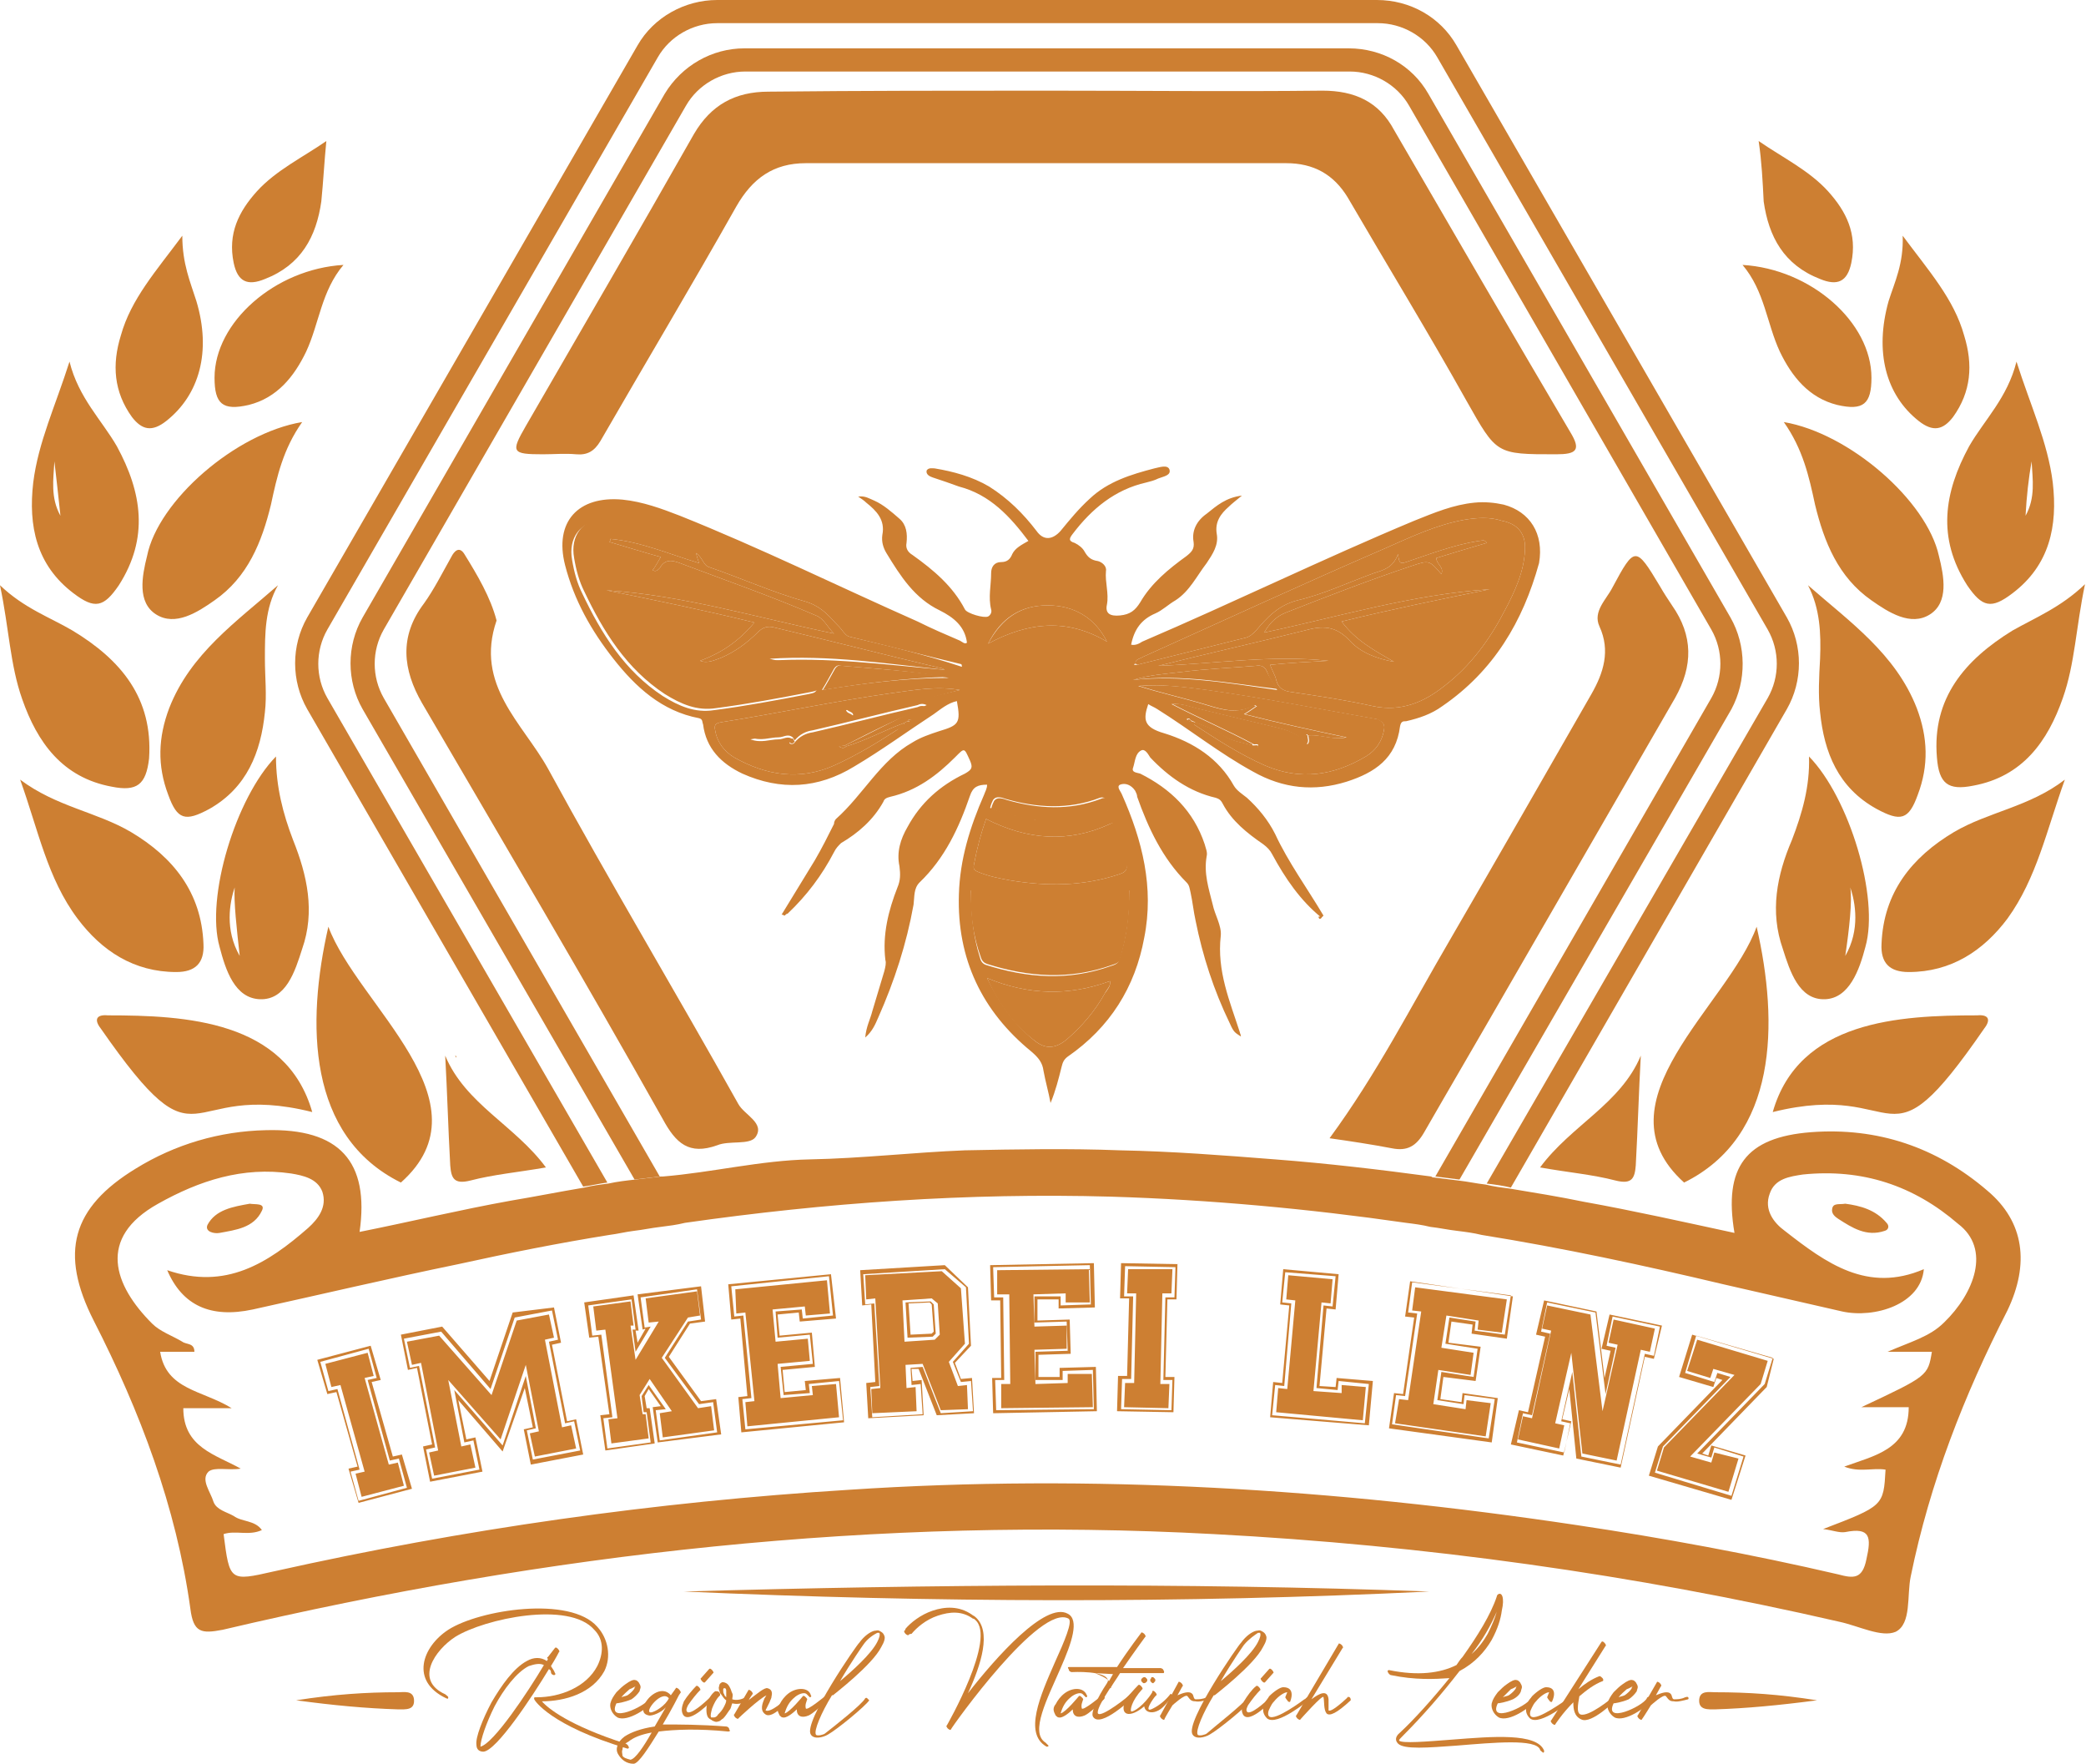 <svg xmlns="http://www.w3.org/2000/svg" xml:space="preserve" id="Layer_1" x="0" y="0" version="1.1" viewBox="0 0 207.1 175.1"><style>*{fill:#cd7f32}</style><path d="M197.3 118.2c-5-4.3-10.9-6.3-17.5-5.8-6.5.5-8.7 3.5-7.6 10-5.1-1.1-10-2.2-15-3.1-2.4-.5-4.9-.9-7.3-1.3-.8-.1-1.6-.2-2.4-.4-.9-.1-1.8-.3-2.7-.4l-2.4-.3c-.1 0-.2 0-.3-.1-5.2-.7-10.3-1.3-15.5-1.7-5.1-.4-10.2-.8-15.4-.9-5.1-.2-10.3-.1-15.4 0-5.1.2-10.2.8-15.4.9-4.9.1-9.7 1.3-14.6 1.7h-.2c-.8.1-1.7.2-2.5.3-.9.1-1.8.2-2.7.4-.8.1-1.6.2-2.4.4-2.4.4-4.9.9-7.3 1.3-5 .9-10 2.1-15 3.1 1-7-2-10.3-9.3-10.1-4.6.1-9 1.4-12.9 3.8-6.4 3.9-7.6 8.4-4.2 15.1 4.6 9 8.2 18.5 9.6 28.6.3 2.4 1.1 2.5 3.2 2.1 32.3-7.6 65.1-11.3 98.4-9.5 20.9 1.1 41.7 4 62.1 8.7 1.9.4 4.2 1.6 5.6 1 1.6-.8 1.1-3.6 1.5-5.5 1.9-9.3 5.3-18 9.6-26.4 2.2-4.6 1.7-8.8-2-11.9m-4.3 13.1c-1.4 1.4-3.3 1.9-5.6 2.9h4.4c-.4 2.4-.4 2.4-7 5.5h4.7c0 4.2-3.4 4.8-6.4 5.9 1.5.6 2.8.1 4.1.3-.2 3.6-.2 3.6-6.2 5.9.9.1 1.6.4 2.2.3 2.5-.5 2.6.5 2.1 2.7-.4 2-1.3 1.9-2.8 1.5-8.6-2-17.3-3.6-26-4.9-24-3.6-48-5.1-72.2-3.5-19.3 1.2-38.3 3.9-57.1 8.1-4.4 1-4.4 1-5-3.7 1.2-.4 2.5.2 3.8-.4-.7-1-2-.8-2.8-1.4-.7-.4-1.7-.6-2-1.4-.3-1-1.3-2.2-.5-3 .6-.5 2-.1 3.2-.3-2.5-1.4-5.7-2.1-5.7-6H23c-2.9-1.8-6.5-1.8-7.1-5.6h3.4c0-.9-.8-.7-1.2-1-1-.6-2.2-1-3-1.8-3.8-3.8-5.5-8.5.6-11.9 4.1-2.3 8.4-3.7 13.2-3 1.2.2 2.6.5 3.1 1.8.5 1.5-.4 2.7-1.4 3.6-4 3.5-8.2 6.2-14 4.2 1.5 3.5 4.3 4.8 8.5 3.9 6.8-1.5 13.6-3.1 20.4-4.5 5-1.1 10-2.1 15-2.9.8-.1 1.6-.3 2.4-.4.9-.1 1.8-.3 2.7-.4.8-.1 1.6-.2 2.4-.4 14-2 28.1-3 42.3-2.6 9.8.3 19.6 1.2 29.3 2.6.8.1 1.6.2 2.4.4.9.1 1.8.3 2.7.4.8.1 1.6.2 2.4.4 8.1 1.3 16 3 24 4.9 3.9.9 7.9 1.8 11.8 2.7 3.2.7 7.8-.7 8.1-4.2-5.6 2.4-9.7-.6-13.8-3.8-1.1-.8-2.1-2.1-1.5-3.7.5-1.5 2-1.7 3.3-1.9 5.9-.6 11 1.1 15.4 4.9 3.3 2.5 1.6 6.9-1.4 9.8"/><path d="M103.8 9c9.2 0 18.3.1 27.5 0 3.2 0 5.6 1.1 7.1 3.9 5.8 10 11.6 20 17.5 30 1.1 1.8.6 2.2-1.4 2.2-6 0-5.9 0-8.9-5.3-3.8-6.8-7.9-13.5-11.8-20.2-1.4-2.3-3.4-3.4-6.1-3.4H80c-3.2 0-5.3 1.5-6.9 4.3-4.4 7.8-9 15.5-13.5 23.3-.6 1-1.3 1.4-2.4 1.3s-2.2 0-3.3 0c-3.1 0-3.2-.2-1.7-2.8 5.6-9.7 11.2-19.3 16.7-29 1.7-2.9 4.1-4.2 7.4-4.2C85.6 9 94.7 9 103.8 9M49.3 61.6c-2.2 6.4 2.6 10.2 5.1 14.7 6.1 11.2 12.7 22.2 18.9 33.3.6 1.1 2.7 1.9 1.7 3.3-.6.8-2.6.3-3.8.8-2.8 1-4.1-.2-5.4-2.6C58 97.2 49.9 83.5 41.9 69.8c-1.9-3.3-2.3-6.6.2-9.9 1-1.4 1.8-3 2.7-4.6.3-.6.8-1.1 1.3-.3 1.3 2.1 2.6 4.3 3.2 6.6M132 113c4.7-6.4 8.1-13.1 11.9-19.6 4.7-8.1 9.4-16.3 14.1-24.5 1.2-2.1 1.9-4.3.8-6.7-.7-1.5.7-2.7 1.3-3.9 2.2-4.1 2.3-4.1 4.7-.1.4.7.8 1.3 1.2 1.9 2.1 3 2.1 6 .3 9.2l-16.8 29.1c-2.7 4.7-5.4 9.3-8.1 14-.8 1.4-1.7 1.9-3.2 1.6-2.1-.4-4.1-.7-6.2-1m9.9 45c-24.7 1.2-49.3 1.1-74 0 24.6-.7 49.3-.9 74 0" class="st0"/><path d="M2 77.4c1.8 5 2.7 9.8 5.7 13.8 2.4 3.2 5.6 5.3 9.8 5.3 1.9 0 2.8-.9 2.7-2.8-.2-5.1-3-8.6-7.2-11.1-3.4-2-7.4-2.5-11-5.2M32.6 92c-2.2 9.6-2.1 20.8 7.2 25.4 9-8-4.3-17.6-7.2-25.4M7.2 62.6C5 61.3 2.4 60.4 0 58.1c.9 4.3 1 7.9 2.2 11.3 1.5 4.3 4 7.8 8.9 8.7 2.5.5 3.4-.2 3.7-2.8.4-6-2.8-9.8-7.6-12.7m-1.6 8.6q0-.15 0 0m1.3-35.3c-1.4 4.4-3.1 8-3.6 12-.5 4.3.3 8.2 4 11 2.1 1.6 3 1.4 4.5-.8 3-4.7 2.3-9.2-.2-13.8-1.5-2.6-3.8-4.8-4.7-8.4M6 51.2c-1-1.8-.7-3.6-.6-5.4q.3 2.55.6 5.4m20.3 14.2c0 1.8.2 3.6 0 5.3-.4 4-1.8 7.5-5.5 9.6-2.4 1.3-3.2 1.1-4.1-1.4-1.1-2.9-1-5.7.1-8.6 2.1-5.4 6.7-8.6 10.8-12.2-1.3 2.3-1.3 4.8-1.3 7.3M30 41.9c-1.9 2.7-2.5 5.4-3.1 8.2-.9 3.7-2.3 7.2-5.6 9.5-1.7 1.2-3.9 2.6-5.8 1.4s-1.4-3.8-.9-5.8C15.7 49.7 23.4 43 30 41.9m-2.6 33.2c-4 4.1-7 14-5.6 18.9.6 2.3 1.5 5.1 4 5.2 2.6.1 3.5-2.8 4.2-5 1.3-3.7.5-7.3-.9-10.8-1-2.6-1.7-5.3-1.7-8.3m-3.6 19.8c-1.5-2.6-1-5.3-.5-6.8-.1 1.4.2 4.1.5 6.8m7.2 15.5c-2.6-9.1-12.6-9.6-20.3-9.6-1.1-.1-1.4.4-.7 1.3 10.3 14.8 7.8 5 21 8.3m-12.9-87c-2.6 3.5-5.1 6.3-6.1 9.9-.9 2.9-.7 5.6 1.1 8.1 1 1.3 2 1.5 3.4.4 3.3-2.6 4.5-6.9 3-11.9-.6-1.9-1.4-3.7-1.4-6.5m16 2.9c-6.8.4-12.8 5.7-12.8 11.2 0 2.6.8 3.3 3.4 2.7 2.8-.7 4.5-2.8 5.7-5.3 1.3-2.8 1.5-6 3.7-8.6M32.4 14c-2.3 1.6-5 2.9-6.9 5-1.8 2-2.9 4.2-2.3 7.1.4 1.9 1.4 2.3 3.1 1.6 3.6-1.4 5.1-4.2 5.6-7.7.2-2 .3-4 .5-6m21.8 101.9c-3.1-4.2-8-6.3-10-11.1.2 3.6.3 7.3.5 10.9.1 1.3.4 1.9 2 1.5 2.3-.6 4.6-.8 7.5-1.3M205 77.4c-1.8 5-2.8 9.8-5.7 13.8-2.4 3.2-5.6 5.3-9.8 5.3-1.9 0-2.8-.9-2.7-2.8.2-5.1 3-8.6 7.2-11.1 3.4-2 7.5-2.5 11-5.2M174.4 92c2.2 9.6 2.1 20.8-7.2 25.4-8.9-8 4.4-17.6 7.2-25.4m25.4-29.4c2.3-1.3 4.8-2.3 7.2-4.6-.9 4.3-1 7.9-2.2 11.3-1.5 4.3-4 7.8-8.9 8.7-2.5.5-3.4-.2-3.6-2.8-.5-5.9 2.8-9.7 7.5-12.6m1.6 8.6q0-.15 0 0m-1.2-35.3c1.4 4.4 3.1 8 3.6 12 .5 4.3-.3 8.2-4 11-2.1 1.6-3 1.4-4.5-.8-3-4.7-2.3-9.2.2-13.8 1.5-2.6 3.8-4.8 4.7-8.4m.9 15.3c1-1.8.7-3.6.6-5.4q-.45 2.55-.6 5.4m-20.4 14.2c-.1 1.8-.2 3.6 0 5.3.4 4 1.8 7.5 5.6 9.6 2.4 1.3 3.2 1.1 4.1-1.4 1.1-2.9 1-5.7-.1-8.6-2.1-5.4-6.7-8.6-10.8-12.2 1.2 2.3 1.3 4.8 1.2 7.3m-3.6-23.5c1.9 2.7 2.5 5.4 3.1 8.2.9 3.7 2.3 7.2 5.6 9.5 1.7 1.2 3.9 2.6 5.8 1.4s1.4-3.8.9-5.8c-1.2-5.5-8.9-12.2-15.4-13.3m2.5 33.2c4 4.1 7 14 5.6 18.9-.6 2.3-1.6 5.1-4 5.2-2.6.1-3.5-2.8-4.2-5-1.3-3.7-.6-7.3.9-10.8 1-2.6 1.8-5.3 1.7-8.3m3.6 19.8c1.5-2.6 1-5.3.5-6.8.2 1.4-.1 4.1-.5 6.8m-7.2 15.5c2.6-9.1 12.6-9.6 20.3-9.6 1.1-.1 1.4.4.7 1.3-10.2 14.8-7.7 5-21 8.3m12.9-87c2.6 3.5 5.1 6.3 6.1 9.9.9 2.9.7 5.6-1.1 8.1-1 1.3-2 1.5-3.4.4-3.3-2.6-4.4-6.9-3-11.9.6-1.9 1.5-3.7 1.4-6.5M173 26.3c6.8.4 12.8 5.7 12.8 11.2 0 2.6-.8 3.3-3.4 2.7-2.8-.7-4.5-2.8-5.7-5.3-1.3-2.8-1.5-6-3.7-8.6m1.6-12.3c2.3 1.6 5 2.9 6.9 5 1.8 2 2.9 4.2 2.3 7.1-.4 1.9-1.4 2.3-3.1 1.6-3.6-1.4-5.1-4.2-5.6-7.7-.1-2-.2-4-.5-6m-21.7 101.9c3.1-4.2 8-6.3 10-11.1-.2 3.6-.3 7.3-.5 10.9-.1 1.3-.4 1.9-2 1.5-2.3-.6-4.7-.8-7.5-1.3"/><path d="M29.4 168.8c3.8-.6 7-.8 10.1-.8.6 0 1.5-.2 1.6.7.1 1.1-.8 1-1.6 1-3.2-.1-6.4-.4-10.1-.9m151 0c-3.8-.6-6.9-.8-10.1-.8-.6 0-1.5-.2-1.6.7-.1 1.1.9 1 1.6 1 3.1-.1 6.3-.4 10.1-.9" class="st0"/><path d="M45.3 105c0-.1 0-.2-.1-.2 0 0 0 .1.1.2m129.3-91h-.1zm8.6 105.5c1.5.2 3 .6 4.1 1.9.3.3.2.7-.2.8-1.8.6-3.2-.3-4.6-1.2-.3-.2-.7-.5-.6-1 .1-.6.7-.4 1.3-.5m-158.4 0c.5.1 1.6-.1 1.2.7-.8 1.7-2.6 1.9-4.2 2.2-.5.1-1.5-.1-1.2-.8.8-1.5 2.5-1.8 4.2-2.1"/><path d="M177.4 61.3 144.6 4.5C143 1.7 140 0 136.7 0H71.2c-3.2 0-6.3 1.7-7.9 4.5L30.5 61.3c-1.6 2.8-1.6 6.3 0 9.1l27.4 47.4c.8-.1 1.6-.3 2.4-.4L32.5 69.3c-1.2-2.1-1.2-4.7 0-6.8L65.3 5.7c1.2-2.1 3.5-3.4 5.9-3.4h65.6c2.4 0 4.7 1.3 5.9 3.4l32.8 56.8c1.2 2.1 1.2 4.7 0 6.8l-27.9 48.2c.8.1 1.6.2 2.4.4l27.4-47.5c1.6-2.8 1.6-6.3 0-9.1" class="st0"/><path d="M193 131.3c-1.4 1.4-3.3 1.9-5.6 2.9h4.4c-.4 2.4-.4 2.4-7 5.5h4.7c0 4.2-3.4 4.8-6.4 5.9 1.5.6 2.8.1 4.1.3-.2 3.6-.2 3.6-6.2 5.9.9.1 1.6.4 2.2.3 2.5-.5 2.6.5 2.1 2.7-.4 2-1.3 1.9-2.8 1.5-8.6-2-17.3-3.6-26-4.9-24-3.6-48-5.1-72.2-3.5-19.3 1.2-38.3 3.9-57.1 8.1-4.4 1-4.4 1-5-3.7 1.2-.4 2.5.2 3.8-.4-.7-1-2-.8-2.8-1.4-.7-.4-1.7-.6-2-1.4-.3-1-1.3-2.2-.5-3 .6-.5 2-.1 3.2-.3-2.5-1.4-5.7-2.1-5.7-6H23c-2.9-1.8-6.5-1.8-7.1-5.6h3.4c0-.9-.8-.7-1.2-1-1-.6-2.2-1-3-1.8-3.8-3.8-5.5-8.5.6-11.9 4.1-2.3 8.4-3.7 13.2-3 1.2.2 2.6.5 3.1 1.8.5 1.5-.4 2.7-1.4 3.6-4 3.5-8.2 6.2-14 4.2 1.5 3.5 4.3 4.8 8.5 3.9 6.8-1.5 13.6-3.1 20.4-4.5 5-1.1 10-2.1 15-2.9.8-.1 1.6-.3 2.4-.4.9-.1 1.8-.3 2.7-.4.8-.1 1.6-.2 2.4-.4 14-2 28.1-3 42.3-2.6 9.8.3 19.6 1.2 29.3 2.6.8.1 1.6.2 2.4.4.9.1 1.8.3 2.7.4.8.1 1.6.2 2.4.4 8.1 1.3 16 3 24 4.9 3.9.9 7.9 1.8 11.8 2.7 3.2.7 7.8-.7 8.1-4.2-5.6 2.4-9.7-.6-13.8-3.8-1.1-.8-2.1-2.1-1.5-3.7.5-1.5 2-1.7 3.3-1.9 5.9-.6 11 1.1 15.4 4.9 3.3 2.5 1.6 6.9-1.4 9.8" style="fill:none"/><path d="m171.8 61.3-30-52c-1.6-2.8-4.6-4.5-7.9-4.5h-60c-3.2 0-6.2 1.7-7.9 4.5l-30 52c-1.6 2.8-1.6 6.3 0 9.1l27 46.7c.8-.1 1.7-.2 2.5-.3L38.1 69.3c-1.2-2.1-1.2-4.7 0-6.8l30-52c1.2-2.1 3.5-3.4 5.9-3.4h60c2.4 0 4.7 1.3 5.9 3.4l30 52c1.2 2.1 1.2 4.7 0 6.8l-27.4 47.5 2.4.3 27-46.7c1.5-2.8 1.5-6.3-.1-9.1m-135 72.3 1 3.4-.9.2 2.1 7.4.9-.2 1 3.4-5.3 1.4-1-3.4.9-.2-2.1-7.4-.9.2-1-3.4zm-4.2 4.5.9-.2 2.2 8-.9.2.8 2.9 4.8-1.3-.8-2.9-.9.2-2.2-8 .9-.2-.8-2.9-4.8 1.3zm3.6-1.3.9-.2-.6-2.3-4.2 1.1.6 2.3.9-.2 2.4 8.6-.9.2.6 2.3 4.2-1.1-.6-2.3-.9.2zm18.8-7 .7 3.5-.9.2 1.5 7.6.9-.2.7 3.5-5.2 1-.7-3.5.9-.2-.8-3.9-2.2 6.3-4.4-5.1.8 3.9.9-.2.7 3.4-5.2 1-.7-3.5.9-.2-1.5-7.6-.9.2-.7-3.5 4.1-.8 4.7 5.4 2.3-6.8zm-.2.3-3.7.7-2.4 7.1-4.9-5.7-3.7.7.6 2.9.9-.2 1.6 8.1-.9.2.6 2.9 4.7-.9-.6-2.9-.9.2-1-5.2 4.8 5.5 2.3-6.9 1 5.2-.9.2.6 2.9 4.7-.9-.6-2.9-.9.2-1.6-8.1.9-.2zm.2 2.7-.9.2 1.7 8.7.9-.2.5 2.3-4.1.8-.5-2.3.9-.2-1.3-6.6-2.5 7.4-5.2-5.9 1.3 6.6.9-.2.5 2.3-4.1.8-.5-2.3.9-.2-1.7-8.7-.9.2-.5-2.3 3.2-.6 5.2 5.9 2.5-7.4 3.2-.6zm15-1.6-1.5.2-2.1 3.3 3.2 4.4 1.5-.2.5 3.5-6.3.8-.5-3.5.8-.1-1.2-1.7-.4.7.2 1.2h.3l.5 3.5-4.9.7-.5-3.5.9-.1-1.1-7.7-.9.1-.5-3.5 4.9-.7.5 3.5h-.3l.2 1.2.8-1.4-.3.1-.5-3.5 6.3-.8zm-6.4-2.4.4 3 .6-.1-1.5 2.5-.3-2.2h.3l-.4-3-4.3.6.4 3 .9-.1 1.1 8.2-.9.1.4 3 4.3-.6-.4-3h-.3l-.2-1.6.7-1.1 1.7 2.4-1 .1.4 3 5.7-.8-.4-3-1.4.2-3.4-4.6 2.3-3.6 1.3-.2-.4-3zm2.1 6 3.6 5 1.3-.2.3 2.4-5.1.7-.3-2.4 1.2-.2-2.2-3.2-1 1.6.3 1.9h.3l.3 2.4-3.7.5-.3-2.4.9-.1-1.2-8.8-.9.1-.3-2.4 3.7-.5.3 2.4h-.3l.5 3.4 2.3-3.8-1 .1-.3-2.4 5.1-.7.3 2.4-1.2.2zm17.3-3.9-3.6.3-.1-.9-2.1.2.2 2.1 3.2-.3.3 3.4-3.2.3.2 2.2 2.1-.2-.1-.9 3.5-.3.4 4.4-10.2 1-.3-3.5.9-.1-.7-7.7-.9.1-.3-3.5 10.2-1zm-10.4-3.2.3 3 .9-.1.8 8.2-.9.1.3 3 9.7-.9-.4-3.9-3 .3.1.9-2.6.2-.3-2.8 3.2-.3-.3-2.9-3.2.3-.2-2.6 2.6-.2.1.9 3-.3-.4-3.9zm9.5-.6.3 3.3-2.4.2-.1-.9-3.2.3.3 3.2 3.2-.3.2 2.2-3.2.3.3 3.4 3.2-.3-.1-.9 2.4-.2.3 3.3-9.1.9-.2-2.4.9-.1-.9-8.8-.9.1-.1-2.4zm14 .7.3 5.8-1.6 1.7.6 1.6 1.1-.1.2 3.5-3.7.2-1.8-4.6h-.7l.1 1.2.9-.1.2 3.5-5.5.3-.2-3.5.9-.1-.4-7.7-.9.1-.2-3.5 8.4-.5zm-10.4-1.3.2 3 .9-.1.5 8.2-.9.1.2 3 5-.3-.2-3-.9.1-.1-1.7 1.2-.1 1.8 4.6 3.2-.2-.2-3-1 .1-.8-2 1.6-1.8-.3-5.6-2.1-1.8zm10.1 6.9-1.6 1.8.9 2.4.9-.1.1 2.4-2.7.1-1.8-4.6-1.7.1.1 2.3.9-.1.1 2.4-4.4.2-.1-2.4.9-.1-.5-8.9-.9.1-.1-2.4 7.6-.4 1.9 1.7zm-3-.4.5-.5-.2-3.1-.6-.5-2.9.2.2 4.1zm-2.9-3.7 2.5-.1.3.3.2 2.9-.3.3-2.5.1zm.5 3.2 2.1-.1.2-.2-.2-2.7-.2-.2-2.1.1zm18.3-2.7-3.6.1v-.9H103v2.1l3.2-.1.1 3.4-3.2.1v2.2h2.1v-.9l3.6-.1.1 4.4-10.3.2-.1-3.5h.9l-.1-7.7h-.9l-.1-3.5 10.3-.2zm-10.1-4 .1 3h.9l.1 8.2h-.9l.1 3 9.7-.1-.1-3.9-3 .1v.9h-2.7v-2.8l3.2-.1-.1-2.9-3.2.1v-2.6h2.6v.9l3-.1-.1-3.9zm9.5.2.1 3.3h-2.4v-.9l-3.2.1.1 3.2 3.2-.1v2.3l-3.2.1.1 3.4 3.2-.1v-.9h2.4l.1 3.3-9.1.1v-2.4h.9l-.1-8.9H99v-2.4zm8.8-.5-.1 3.5h-.9l-.2 7.7h.9l-.1 3.5-5.6-.1.1-3.5h.9l.2-7.7h-.9l.1-3.5zm-5.3 3.2h.9l-.2 8.2h-.9l-.1 3 5 .1.1-3h-.9l.2-8.2h.9l.1-3-5-.1zm3.8-.3h.9l.1-2.4H112l-.1 2.4h.9l-.2 8.9h-.9l-.1 2.4 4.4.1.1-2.4h-.9zm20.9 8.7-.4 4.4-9.8-.8.3-3.5.9.1.7-7.7-.9-.1.3-3.5 5.5.5-.3 3.5-.9-.1-.7 7.7 1.6.1.1-.9zm-5.6.7.7-8.2.9.1.3-3-5-.4-.3 3 .9.1-.7 8.2-.9-.1-.3 3 9.2.8.4-3.9-3-.3-.1.9zm2.5.5-2.8-.2.8-8.8.9.1.2-2.4-4.4-.4-.2 2.4.9.1-.8 8.8-.9-.1-.2 2.4 8.6.8.3-3.3-2.4-.2zm16.4-5.4-3.5-.5.1-.9-2.1-.3-.3 2.1 3.2.4-.5 3.4-3.2-.4-.3 2.2 2.1.3.1-.9 3.5.5-.6 4.4-10.2-1.4.5-3.5.9.1 1.1-7.6-.9-.1.5-3.5 10.2 1.5zm-9.4-5.6-.4 3 .9.1-1.2 8.2-.9-.1-.4 2.9 9.6 1.4.6-3.9-3-.4-.1.9-2.6-.4.4-2.8 3.2.5.4-2.8-3.2-.5.4-2.6 2.6.4-.1.9 3 .4.6-3.9zm9.4 1.7-.5 3.3-2.4-.3.1-.9-3.2-.5-.5 3.2 3.2.5-.3 2.2-3.2-.5-.5 3.4 3.2.5.1-.9 2.4.3-.5 3.3-9-1.3.4-2.4.9.1 1.3-8.8-.9-.1.3-2.3zm14.6 5.9-.9-.2-2.4 11-4.4-.9-.7-6.9-.7 3 .9.2-.8 3.4-5.2-1.1.8-3.4.9.2 1.7-7.5-.9-.2.8-3.4 5.2 1.1.8 6.6.6-2.7-.9-.2.8-3.4 5.2 1.1zm-4.1-4.2-.6 2.9.9.2-1 4.6-1-8.1-4.8-1-.6 2.9.9.2-1.8 8.1-.9-.2-.6 2.9 4.7 1 .6-2.9-.9-.2 1.1-4.9.9 8.4 3.9.8 2.4-11 .9.2.6-2.9zm3.7 3.5-.9-.2-2.4 11-3.4-.7-1.1-10-1.6 7 .9.2-.5 2.3-4.1-.9.5-2.3.9.2 1.9-8.7-.9-.2.5-2.3 4.3.9 1.2 9.6 1.5-6.6-.9-.2.5-2.3 4.1.9zm11.6 3.5-6.4 6.6.6.2.3-1 3.4 1-1.4 4.4-8.2-2.4.9-2.9 6.4-6.6-.6-.2-.3.9-3.4-1 1.3-4.2 8.1 2.4zm-7-5.1-1.1 3.7 2.9.9.3-.9 1.3.4-6.7 6.9-.8 2.6 7.6 2.3 1.2-3.9-2.9-.9-.3 1-1.4-.4 6.7-6.9.8-2.6zm4.2 12.2-1 3.3-7.1-2.1.7-2.3 7-7.2-2.1-.6-.3.9-2.3-.7 1-3.1 7 2.1-.7 2.3-7 7.2 2.1.6.3-1z"/><path d="m89.9 72-.9.5zm.4-.3-.4.3c.5-.3.6-.4.7-.5-.1.1-.2.1-.3.2"/><path d="M149.3 50.1c-.9-.2-1.9-.3-2.9-.2-2.1.2-4 1-6 1.8-9.1 3.8-17.9 8.1-27 12-.3.2-.7.4-1.1.3.3-1.5 1-2.5 2.4-3.1.7-.3 1.3-.9 2-1.3 1.4-.9 2.1-2.4 3.1-3.7.6-.9 1.2-1.8 1-2.9-.2-1.2.4-2 1.2-2.7.3-.3.7-.6 1.3-1.1-1.6.2-2.5 1-3.5 1.8-1 .7-1.5 1.7-1.3 2.8.1.7-.2 1-.7 1.4-1.8 1.3-3.5 2.7-4.6 4.6-.5.8-1 1.2-2 1.3s-1.5-.2-1.3-1.1c.2-1.1-.2-2.2-.1-3.3.1-.5-.4-.9-.8-1-.7-.1-1-.4-1.3-.9-.2-.4-.6-.7-1-.9-.7-.2-.5-.5-.2-.9 1.9-2.5 4.2-4.4 7.3-5.1.4-.1.8-.2 1.2-.4.5-.2 1.3-.3 1.1-.9-.2-.5-1-.2-1.5-.1-2.3.6-4.6 1.3-6.4 3-1.1 1-2 2.1-2.9 3.2-.8.9-1.7 1-2.4 0-1.3-1.7-2.8-3.2-4.7-4.4-1.7-1-3.6-1.5-5.4-1.8-.2 0-.6-.1-.8.2-.1.4.3.6.6.7.9.3 1.8.6 2.6.9 3.1.8 5.1 3 6.9 5.4-.7.4-1.3.7-1.6 1.3-.2.5-.5.8-1.1.8-.7 0-1 .5-1 1.1 0 1.2-.3 2.4 0 3.6.1.3-.1.6-.3.7-.4.2-2.1-.3-2.3-.7-1.2-2.3-3.1-3.9-5.2-5.4q-.75-.45-.6-1.2c.1-.9 0-1.8-.7-2.4-.8-.7-1.6-1.4-2.5-1.8-.5-.2-.9-.5-1.6-.4.3.2.6.4.8.6 1 .8 1.9 1.7 1.6 3.2-.1.7.1 1.3.4 1.8 1.4 2.3 2.8 4.5 5.3 5.7 1.4.7 2.5 1.6 2.7 3.2-.2.2-.5-.1-.7-.2-1.4-.6-2.8-1.2-4.2-1.9-7.9-3.5-15.6-7.3-23.6-10.5-1.8-.7-3.7-1.4-5.7-1.6-4.4-.4-6.8 2.2-5.7 6.5.9 3.5 2.6 6.5 4.8 9.3s4.8 5.2 8.5 5.9c.4.1.3.4.4.6.3 2.4 1.8 3.9 3.9 4.9 3.8 1.7 7.5 1.5 11.1-.7 2.7-1.6 5.3-3.5 7.9-5.2.7-.5 1.4-1.1 2.3-1.3.4 2.2.2 2.4-1.8 3-.9.3-1.8.6-2.6 1.1-3.2 1.8-4.9 5.2-7.6 7.6-.1.1-.2.3-.2.5-.6 1.2-1.2 2.4-1.9 3.6l-3.3 5.4c.2 0 .2.1.3.1.1-.1.2-.2.3-.2 1.9-1.8 3.4-3.8 4.6-6.1.2-.4.4-.6.7-.9 1.7-1 3.2-2.3 4.2-4.1.1-.3.3-.4.7-.5 2.6-.6 4.6-2.1 6.4-3.9 1-1 .9-1 1.5.3.3.7.2.9-.5 1.3-2.5 1.2-4.4 2.9-5.7 5.3-.7 1.2-1.1 2.5-.8 3.9.1.8.1 1.4-.2 2.1-.9 2.3-1.5 4.7-1.2 7.2.1.3 0 .7-.1 1.1-.4 1.3-.8 2.7-1.2 4-.2.8-.6 1.5-.7 2.6.7-.6 1-1.3 1.3-2 1.6-3.6 2.8-7.3 3.5-11.2.1-.8 0-1.6.6-2.2 2.5-2.4 3.9-5.4 5-8.6.3-.9.8-1.1 1.7-1.1 0 .4-.2.7-.3 1-1.4 3.2-2.4 6.4-2.5 9.9-.2 6.4 2.3 11.6 7.2 15.6.7.6 1.1 1.1 1.2 1.9.2 1.1.5 2.1.7 3.2.5-1.2.8-2.4 1.1-3.6.1-.4.2-.7.6-1 4.2-2.9 6.7-6.9 7.6-11.8 1-5-.2-9.7-2.2-14.2-.1-.3-.6-.8-.2-1 .5-.2 1.1 0 1.5.6.1.2.2.4.2.6 1.1 3.1 2.5 6.1 4.9 8.5.3.3.3.6.4 1 .2.9.3 1.9.5 2.8.7 3.5 1.8 6.9 3.4 10.2.4.9.5.9 1.1 1.3 0-.2-.1-.3-.1-.4-1-3.1-2.3-6.1-1.9-9.6.1-1-.6-2.1-.8-3.1-.4-1.6-.9-3.1-.6-4.8.1-.4-.1-.8-.2-1.2-1.1-3.3-3.4-5.5-6.4-7-.3-.1-.9-.1-.7-.6.2-.6.2-1.4.8-1.7.4-.2.7.4.9.7 1.8 1.9 3.9 3.4 6.5 4 .3.1.5.2.7.6.9 1.7 2.4 2.9 4 4 .4.3.7.6.9 1 1.3 2.4 2.8 4.6 4.9 6.3l.2-.2c-1.6-2.7-3.5-5.3-4.8-8.1-.7-1.4-1.7-2.6-2.8-3.6-.5-.4-1-.7-1.3-1.2-1.5-2.7-4-4.3-6.9-5.2-2.1-.6-2.1-1.4-1.6-2.9.3.2.6.3.9.5 3.2 2 6.2 4.4 9.5 6.2 3 1.7 6.1 2 9.3 1 2.8-.9 4.9-2.3 5.3-5.5.1-.5.3-.5.6-.5 1.3-.3 2.5-.7 3.6-1.5 5.1-3.5 8-8.4 9.6-14.2.5-2.9-.9-5.1-3.5-5.8M86.1 70.7c-.8.2-1.3-.6-2.1-.4.1.4.7.3.7.7-3.3.8-6.5 1.6-10.2 2.2 1.1.4 1.9 0 2.8 0 .5 0 .9-.4 1.4 0 .1.1.1.2.2.3.5-.6 1.1-.9 1.8-1 3.5-.8 6.9-1.7 10.4-2.5.2-.1.5-.2.9 0-2.8 1.3-5.4 2.7-8.1 4l.1.1c2-.6 3.8-1.6 5.7-2.3l.4-.2c.1-.2.2-.2.4-.1-.1.1-.2.1-.3.2s-.2.2-.4.2l-.8.6c-2 1.3-4 2.5-6.2 3.5-3.4 1.5-6.7 1-9.9-.8-1-.6-1.7-1.5-1.9-2.7-.1-.5 0-.7.6-.8 5.7-.9 11.3-2.1 17-2.9 2.2-.3 4.4-.7 6.7-.3-3 .7-6.1 1.4-9.2 2.2m-4.5-2.2c.5-.8.8-1.4 1.2-2.1.2-.3.4-.4.7-.3 3.6.3 7.1.5 10.7 1.2-4.2 0-8.2.5-12.6 1.2m2.7-5.3c-.3-.1-.4-.3-.6-.5-.2-.3-.5-.6-.8-.9-.8-.9-1.6-1.7-3-2.1-3.2-.9-6.3-2.3-9.5-3.4-.6-.2-.6-.9-1.3-1.4.1.4.2.7.3 1-3-.9-5.7-2.1-8.8-2.4 0 .1 0 .2-.1.3 1.7.5 3.3 1 5.1 1.5-.3.5-.5.9-.8 1.3.3.2.5 0 .7-.2.5-.9 1.2-.8 2-.5 4.5 1.7 9.1 3.3 13.5 5.2.8.3 1.1 1.1 1.8 1.8-7.7-1.6-15-3.8-22.6-4.3 4.9 1 9.8 2 14.7 3.2-1.5 1.8-3.2 3-5.4 3.8.8.3 1.5-.1 2.1-.3 1.4-.6 2.6-1.5 3.6-2.5.5-.5 1-.7 1.7-.5 5.5 1.3 10.9 2.7 16.4 4 .2 0 .3.1.5.2-5.8-.5-11.7-1.3-17.6-.9 1.9.5 3.8.3 5.8.7l-.9 2.1c-.1.4-.4.4-.8.5-3.1.6-6.3 1.2-9.4 1.6-1.9.3-3.5-.4-5.1-1.4-3.8-2.5-6.1-6.2-8-10.2-.5-1-.8-2.1-1-3.3-.4-2.2.8-3.8 3-4 1.6-.2 3.1 0 4.6.5 4.4 1.5 8.6 3.5 12.8 5.4 5.9 2.6 11.7 5.3 17.6 8 .3.1.7.2.7.7-3.6-1.2-7.4-2.1-11.2-3M110 79.9c.3.5 0 .6-.4.7-1.7.7-4 .9-6.3.8-.3 0-.6 0-.8-.1-.6-.1-1.1-.2-1.6-.3-.1 0-.2-.1-.3-.1-.8-.2-1.6-.4-2.3-.7.1-.4.2-.6.3-.8l.1-.1c.2-.2.6-.2 1.1 0 3.1.9 6.3 1.1 9.4-.1.7-.2.6.5.8.7m-6-19.8c2.6 0 4.7 1.2 5.9 3.6-3.9-2.3-7.7-2-11.8.2 1.3-2.6 3.3-3.8 5.9-3.8m5.7 38.5c-1 1.8-2.3 3.3-3.8 4.6-1.1.9-2.1 1-3.2.1-2-1.6-3.5-3.7-4.7-6.2 4.1 1.7 8.1 1.8 12.2.3.1.5-.3.9-.5 1.2m1.4-3.3c-.1.4-.5.5-.8.6-4.2 1.5-8.3 1.2-12.4-.1-.3-.1-.5-.3-.6-.7-.7-2.2-.9-4.4-.9-6.7 5.3 1.9 10.4 2.1 15.7 0 0 2.3-.2 4.6-1 6.9m-.2-13.1c.4 1.1.6 2.3.9 3.4.2.8-.1 1-.7 1.2-3.6 1.2-7.2 1.2-10.8.6-1.1-.2-2.1-.4-3.1-.8-.5-.2-.6-.3-.5-.8q.45-2.4 1.2-4.5c4.1 2.1 8.2 2.4 12.3.5.5-.2.6-.1.7.4m1.6-14.7c1.6-.5 3.2-.6 4.9-.8 2.4-.3 4.9-.4 7.3-.6.5-.1.9.1 1.1.6.2.6.6 1.1 1 1.8-4.9-.7-9.6-1.5-14.3-1m24.9 5c-.2 1.1-.8 2-1.8 2.6-3.2 1.9-6.5 2.4-10 .9-2.5-1.1-4.8-2.6-7.1-4.1-.1-.1-.2-.2-.4-.3-.1-.1-.2-.1-.3-.2.2-.1.3-.1.4.1.2.1.3.1.4.2 1 .4 1.9.7 2.8 1.3.8.6 1.9.7 2.9 1 0-.1.1-.1.1-.1-2.6-1.4-5.4-2.6-8.1-4 1-.1 1.9.3 2.8.5l7.5 1.8c1.2.3 2.3.6 3.1 1.7.3-.3.1-.6.1-.9 0 0-.1 0-.1-.1h.1v.1c1.3-.1 2.5.5 3.8.2-3.3-.7-6.6-1.4-10.1-2.3.5-.3.9-.6 1.2-.8-.1 0-.2-.1-.2-.1-1.6.9-3.1.5-4.7 0-2.3-.7-4.6-1.2-6.8-1.9 2.3-.2 4.5.1 6.8.4 5.7.8 11.2 1.9 16.9 2.9.7.3.8.6.7 1.1m14-17.9c-.1 2.2-1 4.1-2 6-1.5 2.9-3.4 5.5-6 7.5-2 1.6-4.3 2.6-7.1 2-2.7-.6-5.4-1-8.1-1.4-.8-.1-1.3-.4-1.5-1.2-.1-.5-.4-.9-.6-1.5 2-.2 3.9-.3 5.8-.4-5.7-.6-11.3.3-16.9.5 4.8-1.2 9.7-2.3 14.5-3.5 1.8-.5 3.1-.5 4.5 1 1.1 1.2 2.7 1.8 4.4 2.1-1.9-1.1-3.8-2.1-5.2-4 4.9-1.2 9.8-2.2 14.7-3.2-7.6.5-14.9 2.7-22.4 4.3.6-1 1.2-1.6 2.2-2 4.1-1.6 8.2-3.2 12.4-4.6 1.8-.6 1.8-.6 3 .8.3-.7-.5-1-.5-1.6 1.6-.5 3.3-1 5-1.5-.2-.4-.5-.2-.8-.2-2.5.4-4.8 1.3-7.2 2.1-.6.2-.7.1-.8-.8-.5 1.4-1.5 1.6-2.4 1.9-2.5.9-5 2.1-7.6 2.7-1.9.5-3 1.7-4.1 3-.3.3-.6.6-1 .7L112.9 66h-.3c0-.1.1-.1.1-.2.1-.4.5-.4.8-.6 8-3.6 16-7.3 24.1-10.8 2.5-1.1 5-2.3 7.8-2.8 1.2-.2 2.5-.3 3.7.1 1.6.3 2.4 1.3 2.3 2.9"/><path d="M131.1 90.9c.1.1.2.2 0 .3-.1.1-.2-.1-.2-.2.1 0 .2 0 .2-.1"/><path d="M151.4 54.6c-.1 2.2-1 4.1-2 6-1.5 2.9-3.4 5.5-6 7.5-2 1.6-4.3 2.6-7.1 2-2.7-.6-5.4-1-8.1-1.4-.8-.1-1.3-.4-1.5-1.2-.1-.5-.4-.9-.6-1.5 2-.2 3.9-.3 5.8-.4-5.7-.6-11.3.3-16.9.5 4.8-1.2 9.7-2.3 14.5-3.5 1.8-.5 3.1-.5 4.5 1 1.1 1.2 2.7 1.8 4.4 2.1-1.9-1.1-3.8-2.1-5.2-4 4.9-1.2 9.8-2.2 14.7-3.2-7.6.5-14.9 2.7-22.4 4.3.6-1 1.2-1.6 2.2-2 4.1-1.6 8.2-3.2 12.4-4.6 1.8-.6 1.8-.6 3 .8.3-.7-.5-1-.5-1.6 1.6-.5 3.3-1 5-1.5-.2-.4-.5-.2-.8-.2-2.5.4-4.8 1.3-7.2 2.1-.6.2-.7.1-.8-.8-.5 1.4-1.5 1.6-2.4 1.9-2.5.9-5 2.1-7.6 2.7-1.9.5-3 1.7-4.1 3-.3.3-.6.6-1 .7L112.9 66l-.2-.2c.1-.4.5-.4.8-.6 8-3.6 16-7.3 24.1-10.8 2.5-1.1 5-2.3 7.8-2.8 1.2-.2 2.5-.3 3.7.1 1.6.3 2.4 1.3 2.3 2.9m-75 10.8c1.9.5 3.8.3 5.8.7l-.9 2.1c-.1.4-.4.4-.8.5-3.1.6-6.3 1.2-9.4 1.6-1.9.3-3.5-.4-5.1-1.4-3.8-2.5-6.1-6.2-8-10.2-.5-1-.8-2.1-1-3.3-.4-2.2.8-3.8 3-4 1.6-.2 3.1 0 4.6.5 4.4 1.5 8.6 3.5 12.8 5.4 5.9 2.6 11.7 5.3 17.6 8 .3.1.7.2.7.7-3.8-.9-7.6-1.9-11.4-2.8-.3-.1-.4-.3-.6-.5-.2-.3-.5-.6-.8-.9-.8-.9-1.6-1.7-3-2.1-3.2-.9-6.3-2.3-9.5-3.4-.6-.2-.6-.9-1.3-1.4.1.4.2.7.3 1-3-.9-5.7-2.1-8.8-2.4 0 .1 0 .2-.1.3 1.7.5 3.3 1 5.1 1.5-.3.5-.5.9-.8 1.3.3.2.5 0 .7-.2.5-.9 1.2-.8 2-.5 4.5 1.7 9.1 3.3 13.5 5.2.8.3 1.1 1.1 1.8 1.8-7.7-1.6-15-3.8-22.6-4.3 4.9 1 9.8 2 14.7 3.2-1.5 1.8-3.2 3-5.4 3.8.8.3 1.5-.1 2.1-.3 1.4-.6 2.6-1.5 3.6-2.5.5-.5 1-.7 1.7-.5 5.5 1.3 10.9 2.7 16.4 4 .2 0 .3.1.5.2-5.7-.6-11.5-1.5-17.4-1.1m20 22.9c5.3 1.9 10.4 2.1 15.7 0q.15 3.45-.9 6.9c-.1.4-.5.5-.8.6-4.2 1.5-8.3 1.2-12.4-.1q-.45-.15-.6-.6c-.8-2.2-1.1-4.4-1-6.8M83.9 74c-.2 0-.4.1-.6.1.3.2.5.2.7 0 2-.6 3.8-1.6 5.7-2.3l.1.1.1.1-.9.5c-2 1.3-4 2.5-6.2 3.5-3.4 1.5-6.7 1-9.9-.8-1-.6-1.7-1.5-1.9-2.7-.1-.5 0-.7.6-.8 5.7-.9 11.3-2.1 17-2.9 2.2-.3 4.4-.7 6.7-.3-3.1.8-6.1 1.6-9.2 2.4-.8.2-1.3-.6-2.1-.4.1.4.7.3.7.7-3.3.8-6.5 1.6-10.2 2.2 1.1.4 1.9 0 2.8 0 .5 0 .9-.4 1.4 0-.1.1-.4.3-.3.4s.4.1.5-.1c.5-.6 1.1-.9 1.8-1 3.5-.8 6.9-1.7 10.4-2.5.2-.1.5-.2.9 0-2.8 1.1-5.4 2.4-8.1 3.8M137.4 72.5c-.2 1.1-.8 2-1.8 2.6-3.2 1.9-6.5 2.4-10 .9-2.5-1.1-4.8-2.6-7.1-4.1l.2-.2c1 .4 1.9.7 2.8 1.3.8.6 1.9.7 2.9 1 .2.1.5.3.5.1.1-.3-.2-.2-.4-.2-2.6-1.4-5.4-2.6-8.1-4 1-.1 1.9.3 2.8.5l7.5 1.8c1.2.3 2.3.6 3.1 1.7.3-.3.1-.6.1-.9 1.3-.1 2.5.5 3.8.2-3.3-.7-6.6-1.4-10.1-2.3.5-.3.9-.6 1.2-.8-.1 0-.2-.1-.2-.1-1.6.9-3.1.5-4.7 0-2.3-.7-4.6-1.2-6.8-1.9 2.3-.2 4.5.1 6.8.4 5.7.8 11.2 1.9 16.9 2.9.6.3.7.6.6 1.1m-26.3 14.3c-3.6 1.2-7.2 1.2-10.8.6-1.1-.2-2.1-.4-3.1-.8-.5-.2-.6-.3-.5-.8q.45-2.4 1.2-4.5c4.1 2.1 8.2 2.4 12.3.5.6-.3.7-.2.8.3.4 1.1.6 2.3.9 3.4.1.9-.2 1.1-.8 1.3M98 97.1c4.1 1.7 8.1 1.8 12.2.3.1.5-.3.8-.5 1.2-1 1.8-2.3 3.3-3.8 4.6-1.1.9-2.1 1-3.2.1-2.1-1.6-3.6-3.7-4.7-6.2m11.9-33.4c-3.9-2.3-7.7-2-11.8.2 1.4-2.6 3.3-3.8 5.9-3.8s4.7 1.2 5.9 3.6" class="st0"/><path d="M109.7 80.7c-1.7.7-4 .9-6.3.8-.3 0-.6-.1-.8-.1-.6-.1-1.1-.2-1.6-.3-.1 0-.2-.1-.3-.1-.8-.2-1.6-.4-2.3-.7.1-.4.2-.6.3-.8l.1-.1c.2-.2.6-.2 1.1 0 3.1.9 6.3 1.1 9.4-.1.7-.3.6.3.8.6.3.5-.1.6-.4.8m17.1-12.3c-4.9-.6-9.5-1.5-14.3-.9 1.6-.5 3.2-.6 4.9-.8 2.4-.3 4.9-.4 7.3-.6.5-.1.9.1 1.1.6s.6 1 1 1.7m-32.6-1.2c-4.1.1-8.2.6-12.5 1.3.5-.8.8-1.4 1.2-2.1.2-.3.4-.4.7-.3 3.4.3 7 .5 10.6 1.1m24.1 4.4-.1.1c-.1-.1-.2-.1-.3-.2.1-.2.2-.1.4.1" class="st0"/><path d="m118.7 71.8-.2.2c-.1-.1-.2-.2-.4-.3l.1-.1c.2 0 .4.1.5.2m-28.4-.1-.4.3-.1-.1-.1-.1.4-.2c.1 0 .1 0 .2.1q-.15 0 0 0" class="st0"/><path d="M90.6 71.5c-.1.1-.2.1-.3.2 0 0 0-.1-.1-.1s0-.1-.1-.1c.2-.1.3-.1.5 0m39.3 1.6s-.1 0-.1-.1c0 .1 0 0 .1.1m-17-7.2h-.3c0-.1.1-.1.1-.2z" class="st0"/><path d="M78.9 73.6c-.1.2-.3.3-.5.1s.1-.3.3-.4c.1.1.1.2.2.3m5.1.5c-.2.2-.4.2-.7 0 .3-.1.4-.1.6-.1 0 0 .1 0 .1.1m40.9.1c-.1.2-.3 0-.5-.1 0-.1.1-.1.1-.1.2 0 .5-.1.4.2m-71.8 94.6c-.1-.1-.1-.3 0-.3h.2c2.3 0 4.9-1 6-3.1.6-1.2.7-2.6-.3-3.6-2.5-2.9-10.9-1.1-13.8.7-2 1.3-4.1 4.3-1 5.7.1.1.3.2.3.3s0 .2-.2.1c-3.6-1.7-2.4-5.1.2-6.8 3.1-2 12.1-3.4 14.8-.3 1.1 1.2 1.4 3 .7 4.4-1.2 2.2-3.9 3-6.2 3 .6.7 2.7 2.4 8.3 4.2.1 0 .3.2.3.3.1.1 0 .2-.1.2-7.7-2.3-9.2-4.8-9.2-4.8m1.3-4.1c-.1-.1-.1-.2 0-.2l.7-.9c.1-.1.2 0 .3.1s.2.3.1.3c0 0-.3.6-.8 1.4.1.2.3.4.4.7.1.1 0 .2-.1.2s-.3-.1-.3-.3-.1-.2-.2-.3c-1.7 2.8-5.2 8.1-6.5 8.2-.4 0-.7-.2-.7-.7-.1-.7.6-2.5 1.5-4.2 1-1.7 2.2-3.4 3.5-4.1.7-.4 1.4-.4 2 0zm-6.7 8.7c1.3-.3 4.7-5.4 6.3-8.1-.4-.2-.9-.1-1.5.1-1.2.6-2.5 2.3-3.4 4-.8 1.6-1.4 3.3-1.4 4"/><path d="M62.7 168.7c-.7.3-1.4.4-1.5.4-1 2.1 2.9.3 3.3-.5 0-.1.2-.2.3-.1s.1.2.1.3c-.4.7-2.6 2.2-3.6 1.7-.5-.3-.8-.9-.7-1.4.1-.4.3-.7.6-1.1.3-.3.6-.6.9-.8.4-.3.8-.5 1-.4.1 0 .2.1.3.2.1.2.2.3.2.5 0 .1-.1.3-.1.4-.2.3-.5.6-.8.8m-1-.2c.2-.1.4-.1.6-.2.3-.2.6-.5.7-.7 0-.1 0-.1.1-.2-.2.1-.3.2-.6.3-.2.2-.6.5-.8.8"/><path d="M72.1 171.4c.1 0 .3.1.3.3.1.1.1.2-.1.2-3-.3-5.3-.2-6.9 0-1 1.6-2 3.2-2.5 3.2-.7 0-1.2-.4-1.5-.9-.2-.3-.2-.6-.1-.9s.3-.6.7-.9c.6-.4 1.6-.8 3-1 .3-.5.8-1.4 1.1-1.9-.4.5-1.4.9-1.7.8-.5-.1-.6-.4-.5-.8.2-1 1.8-2.3 2.7-1.2.3-.4.5-.7.5-.7 0-.1.2 0 .3.1s.2.3.2.3l-.2.3s-.7 1.4-1.6 2.9c1.6 0 3.7 0 6.3.2m-7.4.6c-1.1.2-1.8.5-2.3.9-.4.2-.6.5-.6.8-.1.2 0 .4 0 .6.1.2.4.3.8.4.5-.1 1.3-1.3 2.1-2.7m1.7-3.4c-.7-.9-2.5 1.4-1.8 1.4.4 0 1.5-.7 1.8-1.4"/><path d="M69.1 167.4c.1-.1.2 0 .3.1s.2.3.1.3c-.3.3-.8.9-1.2 1.5-.2.4-.2.6 0 .7.6.1 2.2-1.5 2.2-1.5.1-.1.2-.2.3 0 .1.1.1.2 0 .2 0 0-2.4 2.6-3 1.5-.2-.4-.1-.8.1-1.3.3-.5.9-1.2 1.2-1.5m.9-.4c-.1.1-.2 0-.3-.1s-.2-.3-.1-.3l.8-.9c.1-.1.2 0 .3.1s.2.3.1.3z"/><path d="M71.1 167.9c.1 0 .2 0 .3.1s.1.3.1.3l-.1.1c-.3.3-.5.7-.7 1.2-.1.4-.2.7-.1.9h.3c.1 0 .3-.1.4-.3.2-.2.4-.4.6-.8.1-.2.2-.4.2-.6-.3-.2-.4-.5-.6-.7-.1-.3-.2-.5-.1-.7 0-.2.1-.3.3-.4.1 0 .2 0 .4.1s.3.3.4.5.1.3.2.5 0 .4 0 .6c.3.1.8.1 1.3-.2.1 0 .1-.1.3 0q.15.15 0 .3c-.7.4-1.2.4-1.6.3-.1.2-.1.5-.3.7-.2.3-.4.6-.6.8-.2.1-.3.3-.5.3-.2.1-.4 0-.6-.1-.1-.1-.2-.1-.3-.2l-.1-.1c-.2-.3-.2-.9-.1-1.4.2-.5.4-.9.8-1.2zm1 .6v-.6c0-.1 0-.2-.1-.3h-.1c-.1 0-.1.1-.1.2s0 .3.1.4c0 .1.1.2.2.3"/><path d="M74.3 167.8c0-.1.2 0 .3.1s.2.3.1.3l-.4.6c.8-.6 1.6-1.3 1.9-1.2.4.1.5.4.4.8 0 .2-.1.3-.2.6l-.4.8c.5.3 2-1.1 2-1.1 0-.1.2-.2.3-.1s0 .1 0 .2c0 0-1.6 1.9-2.3 1.4-.6-.4-.3-1.1-.1-1.6.1-.1.1-.2.2-.3-.8.4-2.7 2.2-2.8 2.3 0 .1-.2 0-.3-.1s-.2-.3-.1-.3z"/><path d="M80.5 168.3c.1.1 0 .2-.1.2l-.3-.3c-.3-.3-1 .1-1.2.3-.5.4-.8.9-1 1.6.5-.1 1.8-1.7 1.8-1.7.1-.1.2 0 .3.1s.2.2.1.3c0 .1-.2.4-.1.8.1.3 1.9-1.2 1.9-1.2q.15-.15.3 0t0 .3c-.9.9-1.5 1.4-1.9 1.6-.7.3-1.2.1-1.2-.6-.5.5-1.1.9-1.4.8-.1 0-.2-.1-.3-.2-.1-.2-.2-.4-.2-.6s.1-.4.2-.5c.2-.4.5-.8.9-1.1.8-.6 2-.6 2.2.2"/><path d="M85.9 168.6s.1-.1.2 0l.2.2c-.4.6-3.2 2.9-4.1 3.4-.5.3-1.4.5-1.7 0-.8-1.2 4.7-9.1 4.8-9.1.5-.7 1.1-1.1 1.5-1.2.2 0 .3-.1.5 0s.4.2.5.5c.1.2 0 .6-.3 1.1-.9 1.8-4.7 4.7-4.8 4.8h-.1c-1.1 1.8-1.8 3.5-1.6 3.9.1.2.8 0 .9-.1.9-.7 3.7-2.9 4-3.5m-.2-5.3s-1.2 1.7-2.3 3.6c1.2-1 3.1-2.7 3.7-3.9.2-.4.3-.7.2-.9h-.2c-.4.2-1 .6-1.4 1.2m4.5-1c0 .1-.2 0-.3-.1s-.2-.3-.1-.3c0 0 .1-.1.1-.2.5-.6 1.5-1.4 2.7-1.8s2.6-.5 3.9.4c.1.1.2.1.3.2 1.7 1.4.6 4.8-.7 7.6 2.8-3.6 7.7-9.1 9.9-7.9 1.2.6.4 2.9-.7 5.4-1.3 3-3.1 6.4-1.5 7.4l.3.3c0 .1-.1.1-.2.1-2.3-1.3-.6-5.1.8-8.3 1-2.2 1.8-4.1 1.4-4.4-2.8-1.6-11.5 10.6-11.7 11 0 .1-.2 0-.3-.1s-.2-.3-.1-.3c0 0 5-8.7 2.8-10.5-.1-.1-.1-.1-.2-.1-1.1-.8-2.3-.7-3.5-.3s-2.1 1.2-2.6 1.8c-.2 0-.3.1-.3.1"/><path d="M107.9 168.3c.1.1 0 .2-.1.2l-.3-.3c-.3-.3-1 .1-1.2.3-.5.4-.8.9-1 1.6.5-.1 1.8-1.7 1.8-1.7.1-.1.2 0 .3.1s.2.2.1.3c0 .1-.2.4-.1.8.1.3 1.9-1.2 1.9-1.2q.15-.15.3 0t0 .3c-.9.9-1.5 1.4-1.9 1.6-.7.3-1.2.1-1.2-.6-.5.5-1.1.9-1.4.8-.1 0-.2-.1-.3-.2-.1-.2-.2-.4-.2-.6s.1-.4.2-.5c.2-.4.5-.8.9-1.1.8-.6 1.9-.6 2.2.2"/><path d="M113.3 162.1c0-.1.2 0 .3.1s.2.3.1.3c0 0-1.1 1.5-2.2 3.1h3.7c.1 0 .3.1.3.2.1.1.1.3 0 .3h-4.3c-.3.5-.6.9-.9 1.4 0 .1 0 .1-.1.1-.9 1.4-1.3 2.2-1.2 2.5.3.5 3.2-1.8 3.2-1.9.1 0 .1-.1.3.1.1.1 0 .2 0 .2s-3.3 3.2-4 1.9c-.2-.4.4-1.8 1.4-3.3l.1-.2c0-1.1-3.6-.9-3.6-.9-.1 0-.3-.1-.3-.3-.1-.1-.1-.2 0-.2h4.8c1.1-1.7 2.4-3.4 2.4-3.4m-3.2 4.8c.1-.2.3-.5.4-.7l-1.8-.1c.5.2 1.2.5 1.4.8"/><path d="M113 167.3c.1-.1.2 0 .3.1s.2.3.1.3c-1.1 1.2-1.2 2.1-1.1 2.2.2.1 1.3-.6 2.1-1.9v-.1c.1-.1.2 0 .3.1s.2.3.1.3l-.1.1c-.2.2-1.3 1.8-.2 1.2.6-.3 1.2-.8 1.6-1.3.1-.1.1-.2.2-.1s0 .2 0 .3c-.4.5-.9 1.2-1.5 1.4-.5.2-1.1.1-1.2-.5-1.4 1.2-2.6 1-1.8-.8.3-.3.8-.9 1.2-1.3m.6-.8c.1 0 .1 0 .2.1s.1.1.1.2 0 .1-.1.2c0 0-.1.1-.2.1s-.1 0-.2-.1-.1-.1-.1-.2 0-.1.1-.2.2-.1.2-.1m.8 0c.1 0 .1 0 .2.1s.1.1.1.2 0 .1-.1.2l-.1.1c-.1 0-.1 0-.2-.1s-.1-.1-.1-.2 0-.1.1-.2c0-.1 0-.1.1-.1"/><path d="M117 167c0-.1.2 0 .3.1s.2.3.1.3l-.5.9c.5-.2 1.2-.5 1.5-.1.1.1.1.5.3.5.3 0 .7 0 1.1-.2.1 0 .2-.1.3 0s0 .2 0 .2c-.4.1-1.1.3-1.4.2-.4 0-.5-.1-.8-.5-.2-.3-1.5.9-1.5.9s-.8 1.3-.8 1.4-.2 0-.3-.1-.2-.3-.1-.3z"/><path d="M123.8 168.6s.1-.1.2 0l.2.2c-.4.6-3.2 2.9-4.1 3.4-.5.3-1.4.5-1.7 0-.8-1.2 4.7-9.1 4.8-9.1.5-.7 1.1-1.1 1.5-1.2.2 0 .3-.1.5 0s.4.2.5.5c.1.2 0 .6-.3 1.1-.9 1.8-4.7 4.7-4.8 4.8h-.1c-1.1 1.8-1.8 3.5-1.6 3.9.1.2.8 0 .9-.1.8-.7 3.6-2.9 4-3.5m-.3-5.3s-1.2 1.7-2.3 3.6c1.2-1 3.1-2.7 3.7-3.9.2-.4.3-.7.2-.9h-.2c-.3.2-.9.6-1.4 1.2"/><path d="M124.7 167.4c.1-.1.2 0 .3.1s.2.3.1.3c-.3.3-.8.9-1.2 1.5-.2.4-.2.6 0 .7.6.1 2.2-1.5 2.2-1.5.1-.1.2-.2.3 0 .1.1.1.2 0 .2 0 0-2.4 2.6-3 1.5-.2-.4-.1-.8.1-1.3.3-.5.8-1.2 1.2-1.5m.9-.4c-.1.1-.2 0-.3-.1s-.2-.3-.1-.3l.8-.9c.1-.1.2 0 .3.1s.2.3.1.3z"/><path d="M128.1 168.9c0 .1-.2.1-.3-.1-.1-.1-.2-.3-.2-.3l.2-.5c-.3 0-.9.4-1.3.9-.2.2-.3.4-.4.6s-.2.4-.2.6c0 .1 0 .2.1.3.6.5 3.5-1.7 3.5-1.7.1 0 .2-.2.3-.2.1.1.2.3.1.3 0 0-3.1 2.6-4.1 1.8-.3-.3-.4-.6-.4-.9 0-.2.1-.4.2-.7.1-.2.3-.4.4-.6.5-.5 1.1-.9 1.4-.9 1.3 0 .7 1.4.7 1.4"/><path d="M132.9 163.2c0-.1.2 0 .3.1s.2.3.1.3l-3.1 5.1c.8-.6 1.6-1 1.7 0v1.1c.1.1.5 0 1.8-1.2.1-.1.1-.2.3-.1.1.1.1.2.1.3-1.4 1.3-2.1 1.6-2.4 1.3-.3-.4-.2-1.1-.3-1.6 0-.4-2.3 2.2-2.3 2.2 0 .1-.2 0-.3-.1s-.2-.3-.1-.3zm5.2 3.1c-.1 0-.3-.2-.3-.3-.1-.1 0-.2.1-.2 2.9.6 5.1.3 6.7-.5.2-.3.4-.6.6-.8 1.5-2.1 2.8-4.2 3.4-6 0-.1.1-.2.1-.2.4-.3.7.3.4 1.6-.1.8-.4 1.8-1 2.9-.7 1.2-1.7 2.3-3.2 3.1-1.7 2.2-3.6 4.4-5.6 6.4-.3.3-.4.4-.4.5.3.3 2.7.1 5.3-.1 3.9-.3 8.4-.7 9.1 1.1 0 .1 0 .2-.1.2-.1-.1-.3-.2-.3-.3-.4-1.1-4.6-.7-8.3-.4-2.8.2-5.2.4-5.8-.2-.3-.3-.3-.7.2-1.1 1.4-1.3 3.2-3.3 4.9-5.4-1.5.1-3.4.2-5.8-.3m8-2.1c.7-.6 1.2-1.3 1.6-2 .4-.8.7-1.5.9-2.2-.6 1.4-1.4 2.8-2.5 4.2m3-5.4c.1-.1.1-.2.1-.1z"/><path d="M150.2 168.7c-.7.3-1.4.4-1.5.4-1 2.1 2.9.3 3.3-.5 0-.1.2-.2.3-.1s.1.2.1.3c-.4.7-2.6 2.2-3.6 1.7-.5-.3-.8-.9-.7-1.4.1-.4.3-.7.6-1.1.3-.3.6-.6.9-.8.4-.3.8-.5 1-.4.1 0 .2.1.3.2.1.2.2.3.2.5 0 .1-.1.3-.1.4-.1.3-.4.6-.8.8m-1-.2c.2-.1.4-.1.6-.2.3-.2.6-.5.7-.7 0-.1 0-.1.1-.2-.2.1-.3.2-.6.3z"/><path d="M154.1 168.9c0 .1-.2.1-.3-.1-.1-.1-.2-.3-.2-.3l.2-.5c-.3 0-.9.4-1.3.9-.2.2-.3.4-.4.6s-.2.4-.2.6c0 .1 0 .2.1.3.6.5 3.5-1.7 3.6-1.7s.2-.2.3-.2c.1.1.2.3.1.3 0 0-3.1 2.6-4.1 1.8-.3-.3-.4-.6-.4-.9 0-.2.1-.4.2-.7s.3-.4.4-.6c.5-.5 1.1-.9 1.4-.9 1.3 0 .6 1.4.6 1.4"/><path d="M159 163c.1-.1.2 0 .3.1s.2.3.1.3l-2.7 4.3c.6-.5 1.3-1 2.1-1.3.1 0 .2.1.3.2s.1.3 0 .3c-.8.3-1.6.9-2.3 1.5 0 .2-.4 1.6.1 1.8.8.3 3.1-1.6 3.1-1.6.1-.1.2-.2.3-.1s.1.2.1.3c0 0-2.4 2.4-3.4 1.9-.7-.3-.8-1-.8-1.7-1.1 1.1-1.8 2.2-1.8 2.2 0 .1-.2 0-.3-.1s-.2-.3-.1-.3z"/><path d="M161.7 168.7c-.7.3-1.4.4-1.5.4-1 2.1 2.9.3 3.3-.5 0-.1.2-.2.3-.1s.1.2.1.3c-.4.7-2.6 2.2-3.6 1.7-.5-.3-.8-.9-.7-1.4.1-.4.3-.7.6-1.1.3-.3.6-.6.9-.8.4-.3.8-.5 1-.4.1 0 .2.1.3.2.1.2.2.3.2.5 0 .1-.1.3-.1.4-.2.3-.5.6-.8.8m-1-.2c.2-.1.4-.1.6-.2.3-.2.6-.5.7-.7 0-.1 0-.1.1-.2-.2.1-.3.2-.6.3-.2.2-.6.5-.8.8"/><path d="M164.5 167c0-.1.2 0 .3.1s.2.3.1.3l-.5.9c.5-.2 1.2-.5 1.5-.1.1.1.1.5.3.5.3 0 .7 0 1.1-.2.1 0 .2-.1.3 0s0 .2 0 .2c-.4.1-1.1.3-1.4.2-.4 0-.5-.1-.8-.5-.2-.3-1.5.9-1.5.9s-.8 1.3-.9 1.4c0 .1-.2 0-.3-.1s-.2-.3-.1-.3z"/></svg>